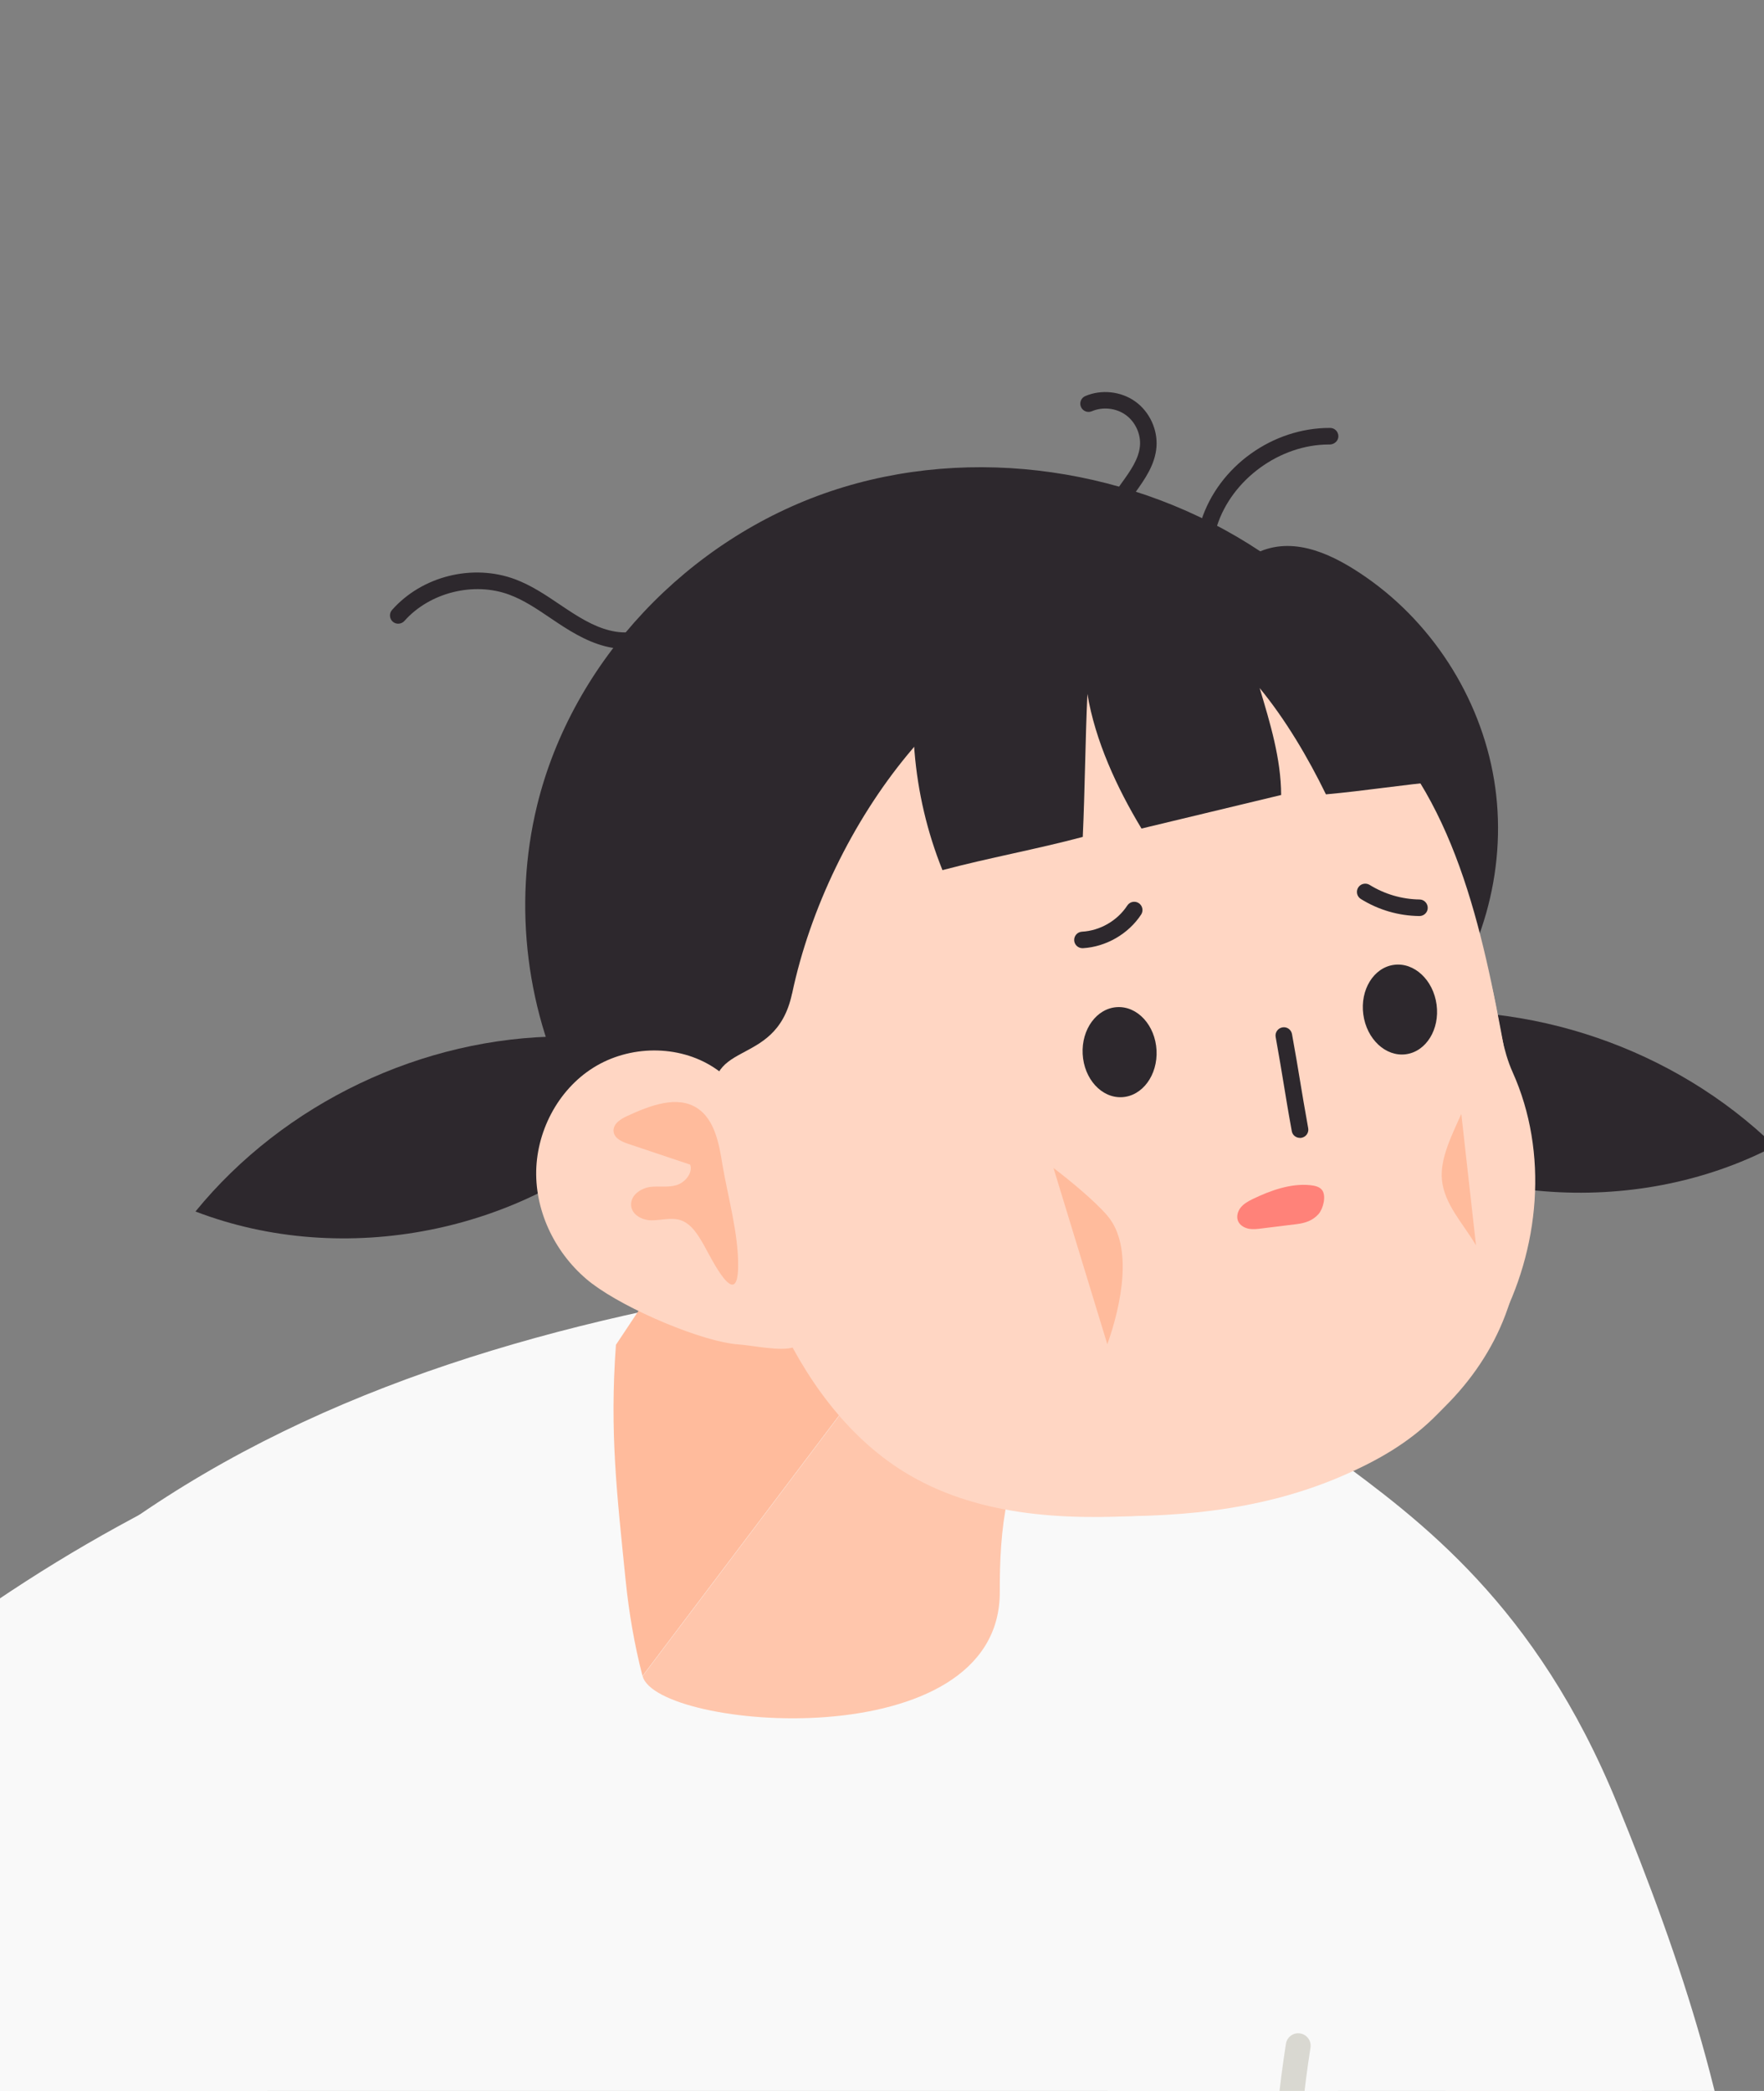 <svg width="54" height="64" viewBox="0 0 54 64" fill="none" xmlns="http://www.w3.org/2000/svg">
<rect x="0" y="0" width="54" height="64" fill="#808080" stroke="none"/>
<g clip-path="url(#clip0_455_52609)">
<path d="M-11.159 90.52C-11.916 83.965 -10.552 67.797 -7.997 61.712C-6.567 58.306 -2.877 52.75 -0.268 50.133C5.055 44.783 11.747 41.94 19.113 40.267C26.478 38.593 34.676 39.803 40.642 44.428C42.583 45.932 43.162 59.084 41.544 62.596C39.926 66.108 40.048 68.076 38.672 71.69C37.295 75.303 42.067 83.861 44.122 87.137C44.122 87.137 39.576 95.003 21.846 96.022C4.118 97.039 -11.159 90.522 -11.159 90.522V90.52Z" fill="#F9F9F9"/>
<path d="M19.152 48.371C18.883 45.701 18.66 43.84 18.855 41.162L22.086 36.301L27.864 40.439L19.668 51.297C19.419 50.336 19.252 49.352 19.152 48.368V48.371Z" fill="#FFBB9C"/>
<path d="M27.865 40.441L31.985 43.393C30.781 44.833 30.598 46.844 30.606 48.721C30.623 53.858 20.099 52.945 19.672 51.302L27.868 40.444L27.865 40.441Z" fill="#FFC6AC"/>
<path d="M-11.021 61.109C-14.47 65.096 -16.73 70.093 -17.441 75.312C-17.781 77.81 -17.731 80.515 -16.359 82.633C-14.505 85.495 -10.817 86.479 -7.437 86.964C1.11 88.191 9.902 87.666 18.243 85.432C18.667 82.937 19.145 80.287 19.566 77.792C15.409 76.727 11.54 75.685 7.383 74.617C6.049 74.275 -0.567 73.519 -1.649 72.67C-2.731 71.82 -3.447 70.344 -2.99 69.049" fill="#FFD6C3"/>
<path d="M7.494 44.812C-3.01 49.372 -12.492 58.249 -16.367 69.011C-8.621 72.662 0.032 74.115 8.487 72.736" fill="#F9F9F9"/>
<path d="M40.203 82.298C43.391 81.175 46.507 79.854 49.527 78.34C50.502 77.85 51.487 77.328 52.239 76.537C53.783 74.912 54.058 72.396 53.504 70.225C52.95 68.055 51.688 66.143 50.449 64.277C48.882 61.921 47.317 59.563 45.75 57.207" fill="#FFD6C3"/>
<path d="M40.806 44.566C43.457 46.519 47.02 49.123 49.502 55.194C51.473 60.017 53.101 64.857 53.505 70.233C47.856 69.51 37.252 71.597 31.805 69.947" fill="#F9F9F9"/>
<path d="M17.225 31.723C12.936 31.738 8.694 33.759 5.984 37.081C10.525 38.825 16.029 37.737 19.562 34.395" fill="#2D282D"/>
<path d="M42.545 31.043C46.81 30.566 51.254 32.09 54.327 35.08C50.015 37.334 44.425 36.883 40.531 33.967" fill="#2D282D"/>
<path d="M17.59 33.832C16.112 31.05 15.695 27.723 16.439 24.663C17.521 20.215 21.082 16.498 25.425 15.037C29.768 13.576 34.761 14.34 38.579 16.875C39.681 16.419 40.844 16.99 41.824 17.672C43.953 19.153 45.421 21.546 45.774 24.112C46.127 26.679 45.36 29.379 43.709 31.377" fill="#2D282D"/>
<path d="M24.246 30.411C23.735 32.823 21.384 31.674 21.935 34.088C22.407 36.165 22.887 38.259 23.748 40.199C24.609 42.139 25.894 43.942 27.654 45.037C29.849 46.401 32.526 46.538 35.06 46.381C37.265 46.244 39.492 45.907 41.496 44.956C43.5 44.005 45.275 42.385 46.083 40.247C47.03 37.739 46.558 34.904 46.073 32.239C45.379 28.428 44.516 24.303 41.671 21.78C39.523 19.873 36.554 19.241 33.76 19.442C29.417 19.754 25.348 25.208 24.248 30.411H24.246Z" fill="#FFD6C3"/>
<path d="M44.974 28.648C45.903 29.752 45.713 31.499 46.304 32.815C47.412 35.277 47.14 38.244 45.855 40.617C44.57 42.99 43.48 44.164 40.991 45.217C38.502 46.269 35.843 46.477 33.141 46.391" fill="#FFD6C3"/>
<path d="M18.134 39.297C17.103 38.511 16.43 37.256 16.414 35.96C16.399 34.665 17.067 33.366 18.164 32.679C19.264 31.989 20.762 31.967 21.849 32.672C22.545 33.123 23.056 33.848 23.244 34.654C23.462 35.177 25.062 37.852 24.839 39.635C24.796 39.98 24.719 40.327 24.557 40.634C24.394 40.941 24.625 41.121 24.298 41.235C23.909 41.372 23.03 41.179 22.619 41.151C21.517 41.078 19.167 40.081 18.136 39.295L18.134 39.297Z" fill="#FFD6C3"/>
<path d="M22.116 35.654C22.015 34.998 21.872 34.27 21.354 33.925C20.737 33.512 19.896 33.836 19.19 34.163C19.005 34.25 18.789 34.382 18.781 34.592C18.774 34.815 19.002 34.932 19.195 34.998C19.84 35.213 20.483 35.429 21.128 35.647C21.217 35.908 20.963 36.2 20.704 36.276C20.442 36.352 20.176 36.296 19.909 36.329C19.645 36.364 19.343 36.547 19.32 36.831C19.292 37.153 19.63 37.346 19.929 37.351C20.227 37.356 20.539 37.257 20.821 37.343C21.156 37.447 21.359 37.782 21.54 38.096C21.753 38.472 22.578 40.183 22.596 38.768C22.609 37.764 22.281 36.628 22.116 35.652V35.654Z" fill="#FFBB9C"/>
<path d="M33.143 32.263C33.184 33.024 33.722 33.615 34.347 33.582C34.972 33.549 35.444 32.905 35.404 32.144C35.363 31.383 34.824 30.793 34.2 30.826C33.575 30.858 33.102 31.503 33.143 32.263Z" fill="#2D282D"/>
<path d="M41.734 31.051C41.836 31.806 42.42 32.352 43.039 32.268C43.659 32.184 44.078 31.505 43.977 30.749C43.875 29.993 43.291 29.448 42.671 29.532C42.051 29.616 41.632 30.295 41.734 31.051Z" fill="#2D282D"/>
<path d="M39.793 34.828C39.671 34.828 39.564 34.742 39.544 34.62C39.429 33.992 39.364 33.583 39.297 33.178C39.231 32.772 39.163 32.369 39.051 31.74C39.026 31.603 39.117 31.471 39.257 31.446C39.394 31.42 39.526 31.512 39.551 31.651C39.666 32.282 39.732 32.688 39.8 33.096C39.866 33.502 39.935 33.905 40.047 34.532C40.072 34.669 39.981 34.8 39.841 34.826C39.826 34.828 39.81 34.831 39.795 34.831L39.793 34.828Z" fill="#2D282D"/>
<path d="M40.466 36.418C40.385 36.317 40.242 36.291 40.113 36.276C39.508 36.213 38.884 36.441 38.338 36.705C38.203 36.771 38.071 36.847 37.977 36.964C37.886 37.08 37.842 37.245 37.903 37.382C37.959 37.504 38.089 37.58 38.221 37.608C38.353 37.633 38.49 37.618 38.622 37.6L39.694 37.468C39.956 37.435 40.184 37.362 40.364 37.159C40.502 37.004 40.613 36.598 40.466 36.418Z" fill="#FF8279"/>
<path d="M33.137 29.022C33.003 29.022 32.891 28.918 32.883 28.784C32.876 28.644 32.982 28.525 33.122 28.517C33.676 28.487 34.206 28.18 34.509 27.716C34.585 27.599 34.742 27.566 34.859 27.642C34.976 27.719 35.009 27.876 34.933 27.992C34.544 28.586 33.858 28.981 33.15 29.022C33.145 29.022 33.14 29.022 33.135 29.022H33.137Z" fill="#2D282D"/>
<path d="M43.452 28.038H43.449C42.814 28.031 42.197 27.851 41.659 27.516C41.539 27.443 41.504 27.285 41.577 27.166C41.651 27.047 41.809 27.012 41.928 27.085C42.388 27.369 42.916 27.524 43.454 27.531C43.594 27.531 43.706 27.648 43.706 27.788C43.706 27.927 43.591 28.038 43.452 28.038Z" fill="#2D282D"/>
<path d="M28.249 19.282C27.703 21.719 27.917 24.318 28.851 26.633C30.284 26.253 31.716 25.997 33.146 25.616C33.212 24.189 33.222 22.667 33.288 21.24C33.525 22.672 34.193 24.118 34.944 25.36C36.389 25.013 37.774 24.681 39.219 24.333C39.214 23.218 38.881 22.13 38.561 21.06C39.356 22.026 40.042 23.19 40.59 24.313C41.791 24.206 42.952 24.016 44.154 23.91C43.082 21.643 41.103 19.951 38.789 18.98C36.476 18.009 33.964 17.621 31.483 17.238" fill="#2D282D"/>
<path d="M19.124 19.86C19.002 19.86 18.878 19.85 18.753 19.829C18.128 19.725 17.572 19.398 17.064 19.061L16.848 18.916C16.432 18.635 16.038 18.369 15.596 18.204C14.507 17.796 13.153 18.133 12.381 19.005C12.287 19.109 12.127 19.119 12.023 19.028C11.919 18.934 11.909 18.774 12 18.671C12.919 17.631 14.471 17.245 15.774 17.732C16.272 17.92 16.709 18.214 17.133 18.501L17.346 18.643C17.88 18.998 18.337 19.249 18.837 19.332C19.386 19.424 19.916 19.254 20.188 18.904C20.274 18.792 20.434 18.772 20.544 18.858C20.655 18.944 20.676 19.104 20.59 19.213C20.27 19.626 19.718 19.862 19.124 19.862V19.86Z" fill="#2D282D"/>
<path d="M37.011 16.275C36.986 16.275 36.961 16.27 36.935 16.262C36.801 16.219 36.727 16.077 36.77 15.943C37.303 14.274 38.962 13.088 40.719 13.098C40.859 13.098 40.971 13.214 40.971 13.354C40.971 13.493 40.849 13.6 40.714 13.605C40.702 13.605 40.689 13.605 40.679 13.605C39.18 13.605 37.712 14.67 37.255 16.098C37.22 16.204 37.121 16.275 37.014 16.275H37.011Z" fill="#2D282D"/>
<path d="M34.882 20.042C34.821 20.042 34.762 20.022 34.712 19.979C33.409 18.817 33.101 16.745 34.013 15.257C34.112 15.095 34.224 14.94 34.333 14.788C34.607 14.408 34.864 14.047 34.897 13.639C34.925 13.279 34.752 12.909 34.458 12.698C34.163 12.488 33.757 12.445 33.424 12.587C33.294 12.643 33.144 12.582 33.091 12.455C33.035 12.326 33.096 12.176 33.223 12.123C33.716 11.912 34.315 11.976 34.752 12.288C35.189 12.6 35.443 13.147 35.402 13.68C35.359 14.227 35.047 14.664 34.747 15.085C34.64 15.234 34.539 15.376 34.447 15.521C33.673 16.784 33.944 18.614 35.052 19.598C35.156 19.692 35.166 19.852 35.072 19.956C35.021 20.011 34.953 20.039 34.882 20.039V20.042Z" fill="#2D282D"/>
<path d="M32.25 35.75C32.755 36.133 33.517 36.762 33.898 37.208C34.706 38.154 34.315 39.974 33.898 41.146" fill="#FFBB9C"/>
<path d="M44.734 34.094C44.467 34.7 44.076 35.448 44.14 36.107C44.211 36.863 44.8 37.461 45.184 38.118" fill="#FFBB9C"/>
<path d="M39.312 70.602C39.109 70.602 38.941 70.442 38.931 70.237C38.827 67.676 38.972 65.092 39.365 62.556C39.398 62.348 39.592 62.206 39.8 62.239C40.008 62.272 40.15 62.465 40.117 62.673C39.731 65.158 39.589 67.694 39.691 70.206C39.698 70.417 39.536 70.594 39.325 70.602C39.32 70.602 39.315 70.602 39.309 70.602H39.312Z" fill="#D9D8D1"/>
</g>
<defs>
<clipPath id="clip0_455_52609">
<rect width="54" height="64" fill="white"/>
</clipPath>
</defs>
</svg>
